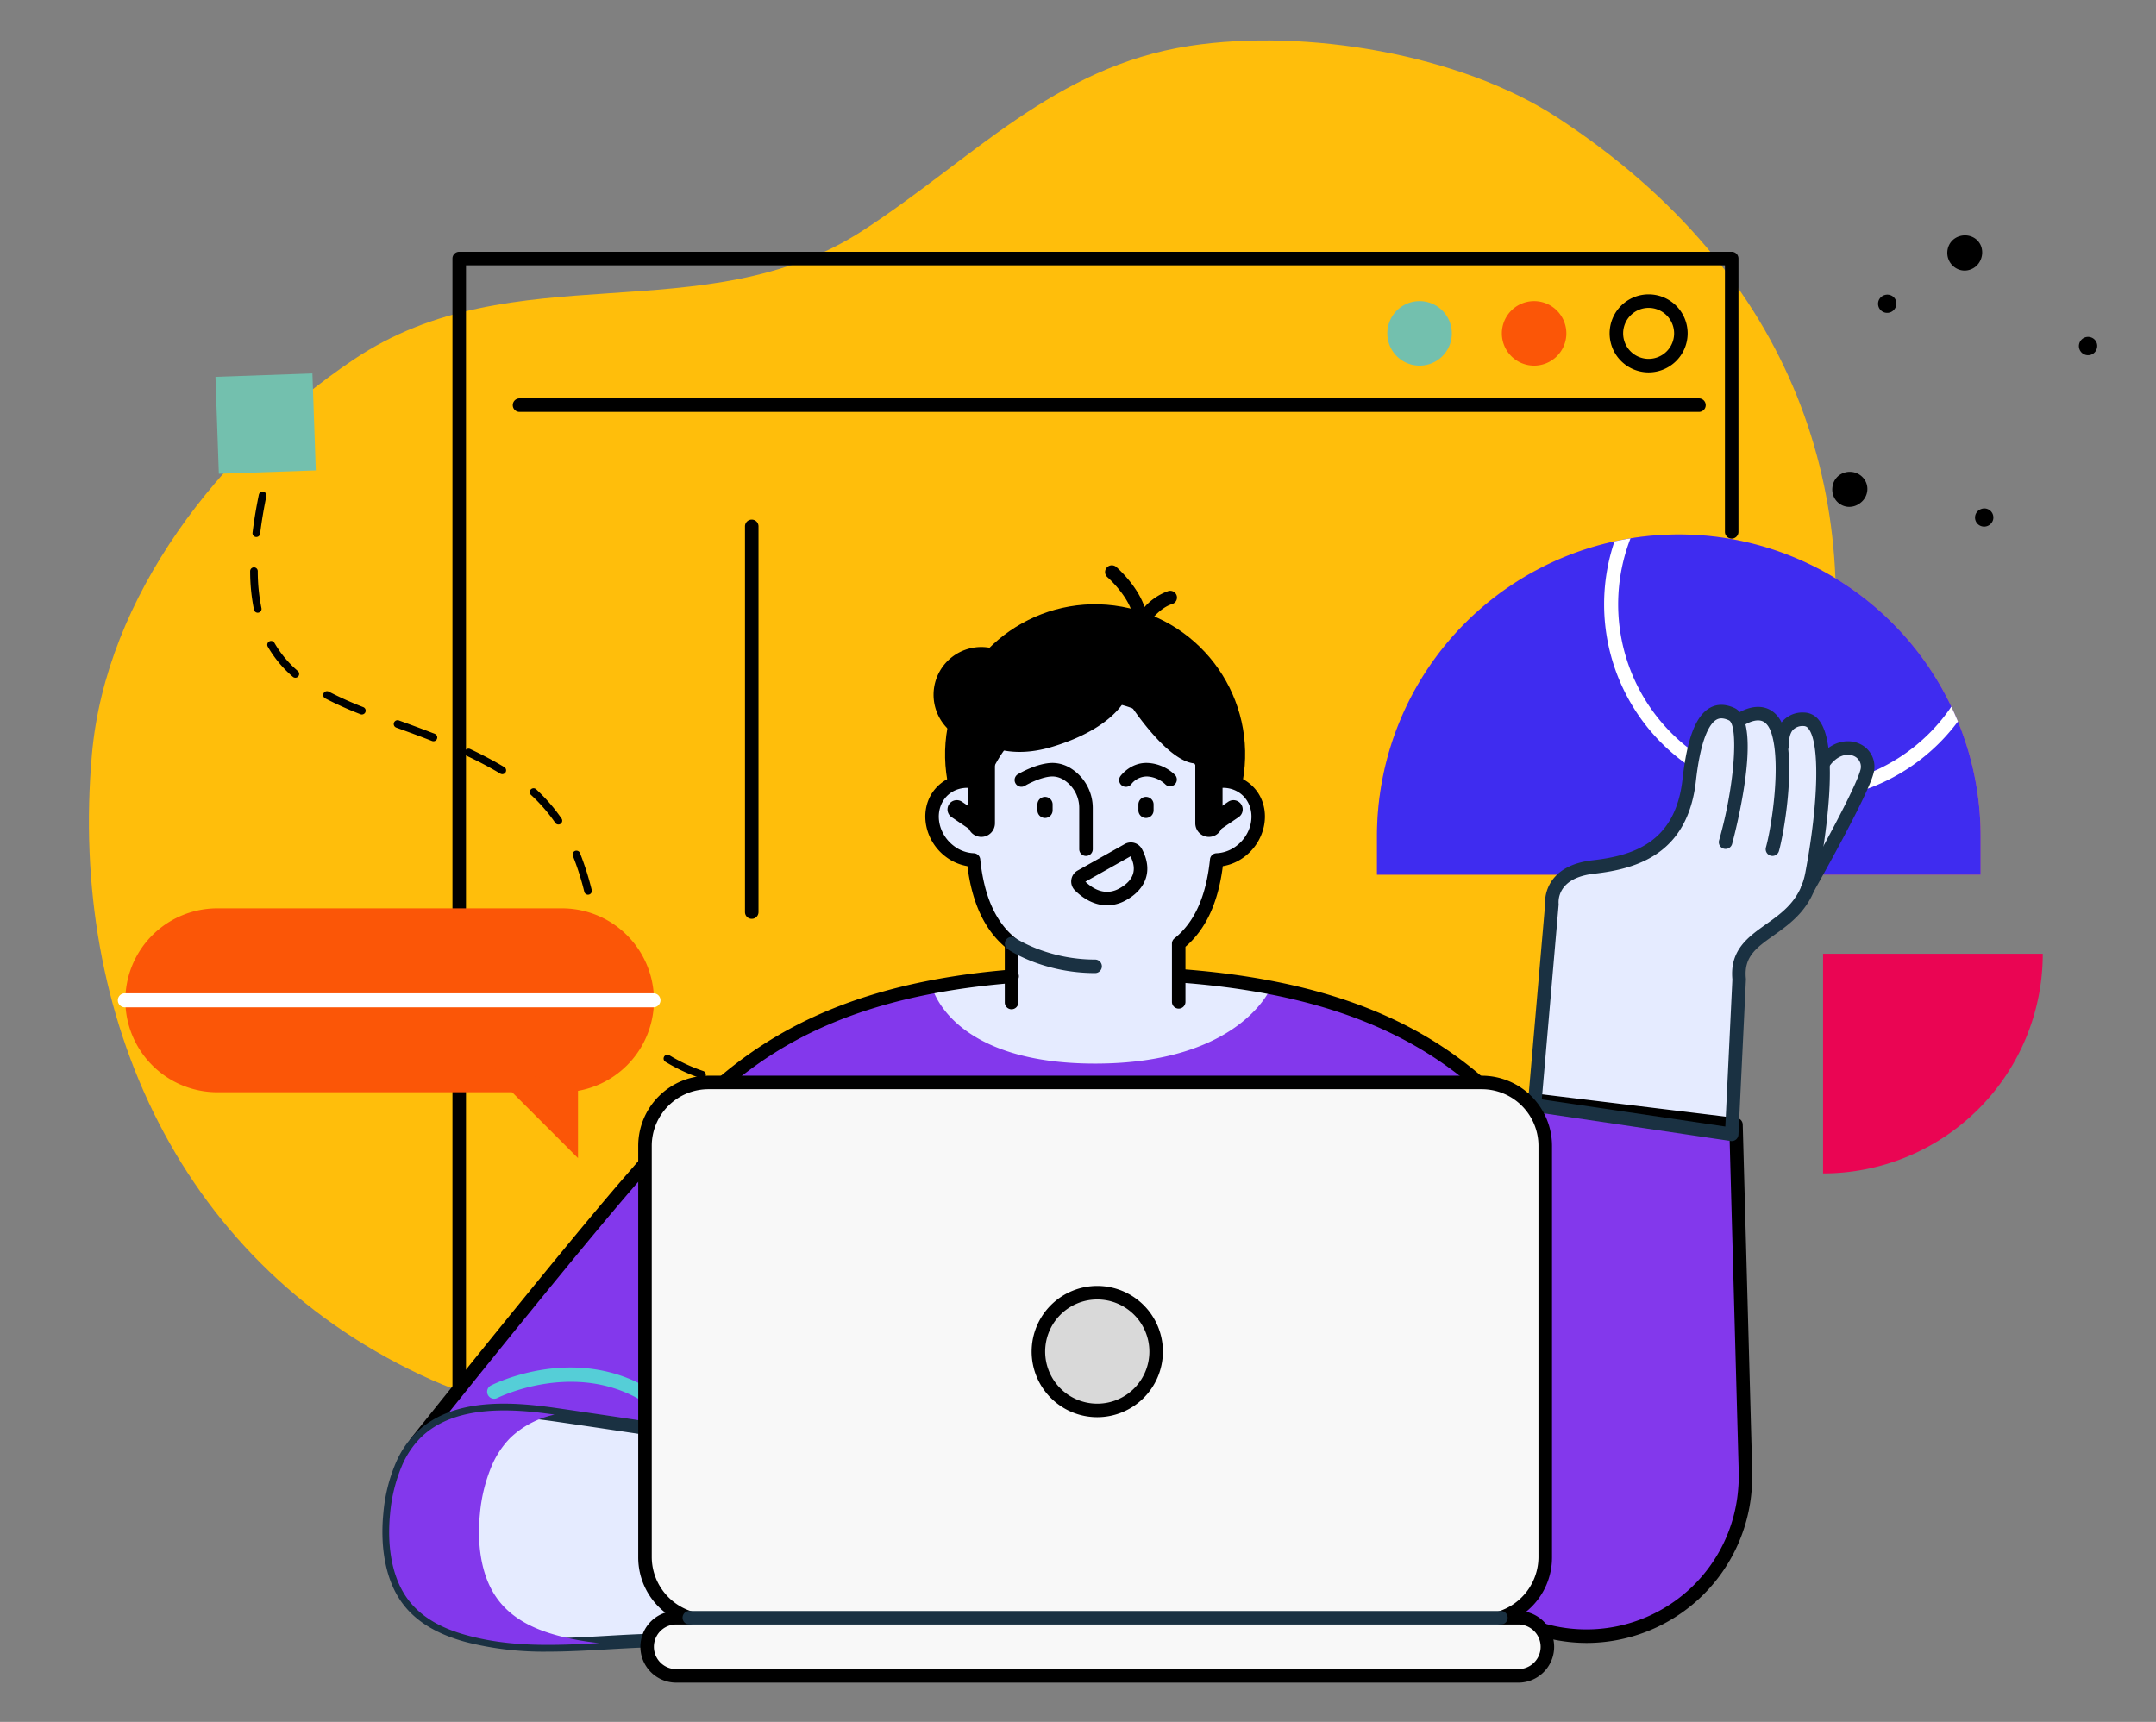 <svg xmlns="http://www.w3.org/2000/svg" width="800" height="639" viewBox="0 0 800 639"><rect x="0" y="0" width="800" height="639" fill="#808080" stroke="none"/><defs><clipPath id="a"><path data-name="Path 20274" d="M2446.48 496.641h-223.986v-14.266a111.993 111.993 0 01223.986 0z" transform="translate(-2222.494 -370.382)" fill="none"/></clipPath></defs><path data-name="Rectangle 6307" fill="none" d="M0 0h800v639H0z"/><g data-name="Group 163565"><path data-name="Path 15785" d="M534.134 477.016c143.654-97.486 222.708-316.441 43.807-433.343-36.117-23.6-93.57-33.253-136.577-26.632-50.2 7.728-80.682 42.2-121.126 68.462-59.065 38.35-129.561 7.889-189.064 47.955-49.868 33.577-91.868 88.003-97.061 146.45-8.634 97.277 32.932 190.6 126.136 232.218 41.857 18.691 108.947 21.115 152.272 25.111 68.546 6.324 165.784-22.334 221.614-60.221" fill="#ffbe0b"/><g data-name="Group 163561"><g data-name="Group 163559"><g data-name="Group 163558"><g data-name="Group 163262"><path data-name="Path 19874" d="M204.705 298.94a66.723 66.723 0 00-5.752-6.03 1.417 1.417 0 10-1.927 2.078 64.165 64.165 0 015.508 5.775l.014.017a61.945 61.945 0 013.534 4.652 1.418 1.418 0 002.335-1.6 62.191 62.191 0 00-3.697-4.873zm10.275 17.252a1.418 1.418 0 00-2.4 1.445 99.915 99.915 0 014.23 13.3 1.418 1.418 0 102.749-.696 102.687 102.687 0 00-4.356-13.674 1.41 1.41 0 00-.223-.375zm85.553 102.536q-.796-.948-1.61-1.826a1.418 1.418 0 10-2.08 1.927 48.924 48.924 0 014.227 5.27 1.417 1.417 0 102.327-1.62 52.72 52.72 0 00-2.864-3.75zM187.46 284.963a1.44 1.44 0 00-.36-.307c-3.95-2.355-8.084-4.544-12.64-6.695a1.417 1.417 0 10-1.21 2.563c4.472 2.111 8.527 4.26 12.398 6.569a1.418 1.418 0 001.813-2.13zM287.93 408.18a1.4 1.4 0 00-.374-.314A75.904 75.904 0 00274.392 402a1.418 1.418 0 10-.945 2.673 73.183 73.183 0 0112.685 5.643 1.418 1.418 0 001.798-2.136zM98.525 182.953a1.416 1.416 0 00-2.476.628c-1.016 4.946-1.803 9.688-2.334 14.09a1.416 1.416 0 102.811.338c.525-4.322 1.3-8.985 2.303-13.858a1.413 1.413 0 00-.304-1.198zM222.409 343.5a1.418 1.418 0 00-2.47 1.215c.974 4.43 2.068 9.171 3.466 13.846a1.417 1.417 0 002.714-.811c-1.369-4.587-2.45-9.267-3.414-13.643a1.407 1.407 0 00-.296-.607zm-60.494-70.75a1.411 1.411 0 00-.567-.407c-4.682-1.846-9.467-3.583-13.314-4.978a1.418 1.418 0 10-.97 2.664c3.828 1.392 8.592 3.126 13.242 4.954a1.417 1.417 0 001.605-2.23zm99.664 125.144a1.405 1.405 0 00-.606-.422 63.003 63.003 0 01-12.542-5.831 1.418 1.418 0 10-1.51 2.4 65.617 65.617 0 0013.09 6.1 1.417 1.417 0 001.566-2.245zm-30.68-27.434a1.418 1.418 0 00-2.361 1.53 70.828 70.828 0 005.936 10.08 42.95 42.95 0 001.62 2.223 1.417 1.417 0 002.234-1.744 41.62 41.62 0 01-1.528-2.097 68.16 68.16 0 01-5.712-9.698 1.443 1.443 0 00-.19-.294zM95.326 211.061a1.417 1.417 0 00-2.503.92 71.277 71.277 0 001.439 14.358 1.418 1.418 0 002.77-.588 68.389 68.389 0 01-1.382-13.783 1.411 1.411 0 00-.324-.907zm40.033 51.762a1.413 1.413 0 00-.565-.406 128.735 128.735 0 01-12.78-5.742 1.417 1.417 0 10-1.321 2.507 131.485 131.485 0 0013.061 5.87 1.418 1.418 0 001.607-2.23zm-33.694-24.47a1.417 1.417 0 00-2.313 1.611 43.07 43.07 0 009.31 11.205 1.418 1.418 0 101.856-2.145 40.196 40.196 0 01-8.706-10.469 1.45 1.45 0 00-.15-.204z"/></g></g><path data-name="Rectangle 6313" fill="#73c0ae" d="M115.919 138.588l1.257 35.97-35.97 1.257-1.257-35.97z"/></g><g data-name="Group 163556"><g data-name="Group 163504"><path data-name="Path 20269" d="M622.927 198.338a111.994 111.994 0 00-111.993 111.993v14.266H734.92v-14.266a111.994 111.994 0 00-111.993-111.993z" fill="#ff7c48"/></g><g data-name="Group 163505"><path data-name="Path 20270" d="M170.399 534.168a2.51 2.51 0 01-2.51-2.509V95.94a2.51 2.51 0 012.51-2.509h472.163a2.509 2.509 0 012.51 2.509v101.474a2.51 2.51 0 01-5.019 0V98.45H172.909v433.209a2.509 2.509 0 01-2.51 2.509z"/></g><g data-name="Group 163507"><g data-name="Group 163506"><path data-name="Path 20271" d="M734.92 324.597H510.934v-14.266a111.993 111.993 0 01223.986 0z" fill="#3f2cf0"/></g></g><g data-name="Group 163511"><g data-name="Group 163510" transform="translate(510.934 198.338)" clip-path="url(#a)"><g data-name="Group 163509"><path data-name="Path 20273" d="M157.148 98.777a72.86 72.86 0 1172.86-72.86 72.942 72.942 0 01-72.86 72.86zm0-140.51a67.65 67.65 0 1067.65 67.65 67.727 67.727 0 00-67.65-67.65z" fill="#fff"/></g></g></g><g data-name="Group 163512"><path data-name="Path 20275" d="M642.564 422.365a1.366 1.366 0 01-.207-.015l-71.487-10.584-.337.76a1.412 1.412 0 01-1.288.842 1.441 1.441 0 01-1.412-1.537l6.6-76.23a13.043 13.043 0 012.738-8.738c2.828-3.608 7.527-5.806 13.965-6.535 15.422-1.743 31.554-6.788 34.267-30.985 1.655-14.775 4.7-22.939 9.592-25.694a7.535 7.535 0 013.742-.99 10.627 10.627 0 014.426 1.082 4.762 4.762 0 011.63 1.212l.579.659.769-.423a13.618 13.618 0 016.235-1.771 8.242 8.242 0 012.818.479 9.01 9.01 0 014.911 4.7l.789 1.563 1.059-1.395a6.85 6.85 0 01.4-.487 8.819 8.819 0 016.919-2.765 6.057 6.057 0 014.752 2.341c1.614 1.946 2.74 5.264 3.349 9.86l.242 1.835 1.491-1.1a11.1 11.1 0 016.575-2.27 9.435 9.435 0 013.88.822 8.215 8.215 0 014.495 9.984c-2.313 8.482-21.15 41.838-21.951 43.254-3.306 7.987-9.284 12.234-14.56 15.98-6.533 4.639-11.693 8.3-10.8 17.047a1.335 1.335 0 01.006.212l-2.764 57.538a1.416 1.416 0 01-1.414 1.346z" fill="#e5ebff"/></g><g data-name="Group 163513"><path data-name="Path 20276" d="M647.657 545.399l-3.505-128.019-79.882-9.714-2.832 6.4c-26.843-28.326-64.652-53.012-154.213-53.012-110.692 0-142.15 41.217-173.168 76.893-24.033 27.643-76.549 93.483-76.549 93.483l364.719 6.593-4.5 21.432 12.895-.618a59.232 59.232 0 0058.009 48.357c30.725 0 55.968-23.683 58.8-53.951.175-1.869.268-3.76.268-5.673.001-.73-.017-1.452-.042-2.171z" fill="#8338ec"/></g><g data-name="Group 163514"><circle data-name="Ellipse 515" cx="55.668" cy="55.668" r="55.668" transform="rotate(-79.725 365.292 -42.189)"/></g><g data-name="Group 163515"><path data-name="Path 20277" d="M437.361 362.087v-11.9c7.391-5.927 12.513-15.62 14.109-31.044a15.533 15.533 0 008.588-3.048c6.781-4.951 8.844-14.153 4.606-20.555-3.36-5.077-9.674-6.863-15.526-4.916-6.465-19.173-23.183-32.829-42.787-32.829s-36.32 13.657-42.787 32.829c-5.852-1.947-12.167-.161-15.527 4.916-4.237 6.4-2.174 15.6 4.606 20.555a15.531 15.531 0 008.587 3.048c1.595 15.426 6.718 25.119 14.11 31.045v12.14a275.614 275.614 0 00-29.482 4.01c.353 1.339 4.92 16.774 29.482 24.295 0 .122.409.122.409.122 7.957 2.387 17.979 3.947 30.6 3.947 53.926 0 65.238-28.2 65.248-28.224a292.88 292.88 0 00-34.236-4.391z" fill="#e5ebff"/></g><g data-name="Group 163516"><path data-name="Path 20278" d="M375.341 374.546a2.509 2.509 0 01-2.509-2.509v-20.674c-7.6-6.553-12.145-16.372-13.864-29.931a18.25 18.25 0 01-7.8-3.313c-7.837-5.721-10.179-16.473-5.219-23.966a15.533 15.533 0 0116.033-6.527c7.479-19.441 25.043-32.343 44.373-32.343s36.9 12.9 44.374 32.343a15.53 15.53 0 0116.032 6.527c4.959 7.493 2.618 18.244-5.219 23.966a18.255 18.255 0 01-7.806 3.313c-1.72 13.558-6.268 23.377-13.862 29.929v20.435a2.509 2.509 0 01-5.018 0v-21.607a2.509 2.509 0 01.938-1.957c7.446-5.971 11.758-15.57 13.184-29.345a2.509 2.509 0 012.406-2.249 13.013 13.013 0 007.2-2.568c5.7-4.163 7.495-11.853 3.994-17.142-2.636-3.985-7.716-5.56-12.642-3.921a2.508 2.508 0 01-3.17-1.579c-6.277-18.615-22.516-31.122-40.41-31.122s-34.13 12.507-40.409 31.123a2.506 2.506 0 01-3.17 1.578c-4.924-1.639-10.007-.064-12.642 3.92-3.5 5.29-1.71 12.98 3.993 17.143a13.005 13.005 0 007.2 2.568 2.509 2.509 0 012.4 2.249c1.425 13.776 5.738 23.375 13.185 29.346a2.507 2.507 0 01.94 1.958v21.85a2.509 2.509 0 01-2.512 2.505z"/></g><g data-name="Group 163517"><path data-name="Path 20279" d="M588.633 609.7a61.741 61.741 0 01-60.03-48.257l-10.754.515a2.509 2.509 0 01-2.575-3.022l3.867-18.431-364.7-2.724a2.509 2.509 0 01-1.943-4.073c.556-.7 55.874-70.045 79.667-97.411q2.069-2.38 4.139-4.786c26.279-30.461 56.062-64.986 138.974-71.7a2.509 2.509 0 11.4 5c-80.86 6.55-108.676 38.8-135.578 69.978q-2.081 2.412-4.151 4.8c-20.4 23.46-64.1 77.947-76.307 93.213l362.6 2.708a2.509 2.509 0 012.436 3.024l-3.829 18.255 9.653-.462a2.525 2.525 0 012.585 2.039 56.487 56.487 0 00111.845-5.361c.17-1.822.258-3.651.258-5.44 0-.7-.019-1.388-.043-2.078l-3.446-125.877-75.891-9.229-2.079 4.7a2.51 2.51 0 01-4.116.71c-21.119-22.286-52-45.784-120.883-51.084a2.509 2.509 0 11.385-5c67.823 5.219 99.817 27.788 121.536 49.934l1.321-2.983a2.516 2.516 0 012.6-1.475l79.884 9.714a2.508 2.508 0 012.2 2.422l3.5 128.019c.026.729.045 1.481.045 2.236 0 1.945-.094 3.932-.28 5.9a61.5 61.5 0 01-61.29 56.226z"/></g><g data-name="Group 163521"><g data-name="Group 163518"><path data-name="Path 20280" d="M611.737 138.191a14.476 14.476 0 1114.475-14.476 14.493 14.493 0 01-14.475 14.476zm0-23.933a9.457 9.457 0 109.457 9.457 9.469 9.469 0 00-9.457-9.456z"/></g><g data-name="Group 163519"><path data-name="Path 20281" d="M581.207 123.716a11.967 11.967 0 11-11.967-11.967 11.967 11.967 0 0111.967 11.967z" fill="#fb5607"/></g><g data-name="Group 163520"><path data-name="Path 20282" d="M538.71 123.716a11.967 11.967 0 11-11.966-11.967 11.967 11.967 0 0111.966 11.967z" fill="#73c0ae"/></g></g><g data-name="Group 163522"><path data-name="Path 20283" d="M149.113 543.989a33.235 33.235 0 017-10.487c12.56-12.3 33.842-10.762 48.952-8.63 19.057 2.689 135.315 20.242 135.4 20.655l9.807 49.431s-7.151 7.857-97.428 13.325q-6.137.372-12.282.558c-22.424.649-44.617 4.1-66.838-1.841-8.685-2.323-17.59-6.3-23.145-14.575-5.664-8.434-6.9-20.044-5.826-30.764a59.06 59.06 0 014.36-17.672z" fill="#e5ebff"/></g><g data-name="Group 163523"><path data-name="Path 20284" d="M203.448 612.928a116.533 116.533 0 01-30.372-3.506c-11.568-3.1-19.608-8.2-24.579-15.6-5.318-7.92-7.534-19.431-6.24-32.411a60.957 60.957 0 014.561-18.431 35.708 35.708 0 017.542-11.271c13.07-12.8 34.152-11.707 51.058-9.322 9.3 1.311 42.17 6.224 74.842 11.184 15.732 2.389 30.871 4.706 42.082 6.452 5.612.875 10.24 1.605 13.468 2.131 6.763 1.1 6.763 1.1 7.118 2.882l9.807 49.433a2.512 2.512 0 01-.605 2.177c-1.309 1.438-12.239 8.878-99.132 14.141-4.259.258-8.417.446-12.362.561-5.137.149-10.361.451-15.414.744-7.174.414-14.455.836-21.774.836zm-52.035-67.933a56.82 56.82 0 00-4.163 16.913c-1.178 11.822.744 22.162 5.413 29.116 4.324 6.439 11.222 10.744 21.71 13.55 16.705 4.469 33.15 3.516 50.558 2.507 5.088-.295 10.35-.6 15.559-.751 3.891-.112 8-.3 12.2-.553 71.836-4.351 90.473-10.2 94.769-12.094l-9.131-46.027c-13.687-2.376-115.16-17.7-133.613-20.3-15.768-2.224-35.34-3.332-46.846 7.938a30.765 30.765 0 00-6.458 9.7z" fill="#1a3142"/></g><g data-name="Group 163524"><path data-name="Path 20285" d="M207.064 606.996c-8.685-2.323-17.589-6.3-23.145-14.575-5.663-8.434-6.9-20.044-5.826-30.764a59.089 59.089 0 014.362-17.672 33.247 33.247 0 017-10.487 34.107 34.107 0 0116.3-8.524c-.229-.034-.457-.074-.686-.106-15.11-2.131-36.392-3.673-48.952 8.63a33.235 33.235 0 00-7 10.487 59.06 59.06 0 00-4.362 17.672c-1.069 10.72.163 22.329 5.826 30.764 5.555 8.275 14.46 12.252 23.145 14.575 16.181 4.329 32.346 3.673 48.6 2.747a97.2 97.2 0 01-15.262-2.747z" fill="#8338ec"/></g><g data-name="Group 163525"><path data-name="Path 20286" d="M630.414 152.86H192.775a2.509 2.509 0 110-5.018h437.639a2.509 2.509 0 110 5.018z"/></g><g data-name="Group 163526"><path data-name="Path 20287" d="M417.771 291.996a2.506 2.506 0 01-2.037-3.961c.155-.217 3.885-5.289 10.354-4.891a15.623 15.623 0 019.94 4.462 2.509 2.509 0 01-3.677 3.414 10.692 10.692 0 00-6.57-2.868 7.321 7.321 0 00-5.983 2.824 2.525 2.525 0 01-2.027 1.02z"/></g><g data-name="Group 163527"><path data-name="Path 20288" d="M425.232 303.546a2.824 2.824 0 01-2.816-2.816v-2.188a2.816 2.816 0 115.632 0v2.188a2.824 2.824 0 01-2.816 2.816z"/></g><g data-name="Group 163528"><path data-name="Path 20289" d="M387.765 303.546a2.824 2.824 0 01-2.816-2.816v-2.188a2.816 2.816 0 115.632 0v2.188a2.824 2.824 0 01-2.816 2.816z"/></g><g data-name="Group 163529"><path data-name="Path 20290" d="M402.97 317.646a2.509 2.509 0 01-2.51-2.509v-15.215a12.311 12.311 0 00-5.635-10.443 8.037 8.037 0 00-4.246-1.338c-3.68 0-8.721 2.534-10.353 3.511a2.51 2.51 0 01-2.576-4.307c.287-.172 7.123-4.222 12.929-4.222a12.96 12.96 0 016.9 2.1 17.367 17.367 0 018 14.7v15.214a2.509 2.509 0 01-2.509 2.509z"/></g><g data-name="Group 163530"><path data-name="Path 20291" d="M410.803 335.969c-4.118 0-8.255-1.883-11.955-5.557a4.646 4.646 0 011-7.343l17.5-9.844a4.652 4.652 0 016.382 1.867c4.079 7.62 1.824 14.739-6.031 19.044a14.273 14.273 0 01-6.896 1.833zm-8.06-8.769c2.958 2.8 7.433 5.34 12.551 2.536 5.319-2.915 6.726-6.933 4.188-11.949z"/></g><g data-name="Group 163531"><path data-name="Path 20292" d="M364.123 310.577a5.072 5.072 0 01-5.057-5.057v-30.482a5.058 5.058 0 0110.115 0v30.483a5.071 5.071 0 01-5.058 5.056z"/></g><g data-name="Group 163532"><path data-name="Path 20293" d="M454.895 256.502l-23.161-14.15-37.747-5.918-14.491 12.574a17.722 17.722 0 10-15.371 26.542c5.394 2.95 14.035 5.313 26.456 1.544 22.9-6.949 27.192-18.014 27.192-18.014s16.02 25.735 27.086 24.191 10.036-26.769 10.036-26.769z"/></g><g data-name="Group 163533"><path data-name="Path 20294" d="M423.2 233.792a2.509 2.509 0 01-2.509-2.549c.141-8.393-9.732-17.014-9.832-17.1a2.509 2.509 0 013.273-3.8c.387.333 7.806 6.794 10.561 14.929a21.173 21.173 0 018.739-5.9 2.509 2.509 0 111.5 4.788c-5.538 1.739-9.539 8.345-9.579 8.412a2.516 2.516 0 01-2.153 1.22z"/></g><g data-name="Group 163534"><path data-name="Path 20295" d="M363.615 309.649a3.421 3.421 0 01-1.926-.592l-8.6-5.823a3.441 3.441 0 113.858-5.7l8.6 5.823a3.441 3.441 0 01-1.933 6.29z"/></g><g data-name="Group 163535"><path data-name="Path 20296" d="M448.578 310.577a5.071 5.071 0 005.057-5.057v-30.482a5.057 5.057 0 10-10.114 0v30.483a5.071 5.071 0 005.057 5.056z"/></g><g data-name="Group 163536"><path data-name="Path 20297" d="M449.087 309.649a3.441 3.441 0 01-1.933-6.289l8.592-5.823a3.442 3.442 0 113.86 5.7l-8.592 5.823a3.424 3.424 0 01-1.927.589z"/></g><g data-name="Group 163537"><path data-name="Path 20298" d="M406.35 361.117c-19.314 0-31.9-8.5-32.431-8.862a2.509 2.509 0 012.838-4.138c.118.079 11.91 7.982 29.592 7.982a2.509 2.509 0 110 5.018z" fill="#1a3142"/></g><g data-name="Group 163538"><path data-name="Path 20299" d="M757.981 353.938a81.526 81.526 0 01-81.523 81.526v-81.526z" fill="#ea0553"/></g><g data-name="Group 163543"><g data-name="Group 163539"><path data-name="Path 20300" d="M569.242 414.461c-.072 0-.145 0-.219-.01a2.51 2.51 0 01-2.283-2.717l6.589-76.146a14.14 14.14 0 012.974-9.4c3.016-3.847 7.963-6.184 14.7-6.946 14.994-1.7 30.676-6.588 33.3-30.02 1.7-15.154 4.921-23.583 10.143-26.525 2.706-1.525 5.791-1.507 9.165.052 11.426 5.279-.763 49.973-.891 50.421a2.509 2.509 0 11-4.824-1.378c6-21 7.12-42.865 3.611-44.487-2.471-1.141-3.807-.681-4.6-.236-2.024 1.141-5.7 5.607-7.62 22.713-3.036 27.095-21.756 32.642-37.725 34.448-5.355.605-9.162 2.306-11.317 5.056a8.946 8.946 0 00-1.917 5.988 2.542 2.542 0 01.011.538l-6.608 76.36a2.51 2.51 0 01-2.489 2.289z" fill="#1a3142"/></g><g data-name="Group 163540"><path data-name="Path 20301" d="M657.684 317.646a2.511 2.511 0 01-2.42-3.177c2.017-7.308 5.548-29.621 2.314-41.477-.813-2.977-2.062-4.795-3.716-5.4-2.342-.862-5.454.72-6.453 1.4a2.51 2.51 0 01-2.858-4.125c.232-.161 5.725-3.919 11.01-2 3.282 1.192 5.59 4.155 6.859 8.8 3.7 13.549-.468 37.429-2.319 44.133a2.509 2.509 0 01-2.417 1.846z" fill="#1a3142"/></g><g data-name="Group 163541"><path data-name="Path 20302" d="M642.564 423.46a2.477 2.477 0 01-.368-.028l-73.165-10.833a2.51 2.51 0 11.735-4.964l70.424 10.427 2.623-54.589c-1.024-10.881 5.826-15.747 12.452-20.452 6.248-4.437 12.707-9.025 14.622-19.183 4.956-26.3 5.413-48.29 1.109-53.481a2.085 2.085 0 00-1.731-.921 5.037 5.037 0 00-3.975 1.433c-1.454 1.62-1.5 4.466-1.4 5.425a2.51 2.51 0 01-4.985.577c-.068-.576-.573-5.729 2.62-9.322a9.879 9.879 0 017.739-3.133 7.118 7.118 0 015.594 2.736c8.179 9.865 2.037 46.593-.04 57.614-2.29 12.147-10.251 17.8-16.649 22.344-6.486 4.606-11.172 7.935-10.344 16.043a2.639 2.639 0 01.01.375l-2.766 57.539a2.509 2.509 0 01-2.506 2.389z" fill="#1a3142"/></g><g data-name="Group 163542"><path data-name="Path 20303" d="M670.8 332.154a2.51 2.51 0 01-2.181-3.746c6.711-11.852 19.871-35.976 21.637-42.453a4.3 4.3 0 00-2.333-5.379c-2.533-1.151-6.416-.313-9.385 4.151a2.51 2.51 0 01-4.178-2.78c4.6-6.922 11.173-7.97 15.64-5.94a9.28 9.28 0 015.1 11.268c-2.372 8.7-21.308 42.184-22.112 43.6a2.507 2.507 0 01-2.188 1.279z" fill="#1a3142"/></g></g><g data-name="Group 163544"><path data-name="Path 20304" d="M278.942 340.983a2.509 2.509 0 01-2.509-2.509V195.383a2.51 2.51 0 115.019 0v143.091a2.51 2.51 0 01-2.51 2.509z"/></g><g data-name="Group 163549"><g data-name="Group 163547"><g data-name="Group 163545"><path data-name="Path 20305" d="M80.456 405.339h127.889a34.126 34.126 0 100-68.251H80.456a34.126 34.126 0 000 68.251z" fill="#fb5607"/></g><g data-name="Group 163546"><path data-name="Path 20306" d="M214.47 402.75v27.026l-33.587-33.587z" fill="#fb5607"/></g></g><g data-name="Group 163548"><path data-name="Path 20307" d="M242.471 373.819H46.331a2.605 2.605 0 010-5.21h196.14a2.605 2.605 0 010 5.21z" fill="#fff"/></g></g><g data-name="Group 163550"><path data-name="Path 20308" d="M239.326 520.098a2.592 2.592 0 01-1.328-.366c-25.208-14.974-53.176-1.082-53.457-.94a2.604 2.604 0 01-2.367-4.64c1.243-.635 30.766-15.363 58.484 1.1a2.6 2.6 0 01-1.332 4.844z" fill="#55ced7"/></g><g data-name="Group 163551"><path data-name="Path 20309" d="M563.382 600.344h-6.463a23.614 23.614 0 0016.453-22.428v-152.69a23.591 23.591 0 00-23.522-23.521h-287a23.591 23.591 0 00-23.522 23.521v152.69a23.614 23.614 0 0016.453 22.428h-4.865a10.789 10.789 0 100 21.578h312.467a10.789 10.789 0 000-21.578z" fill="#f8f8f8"/></g><g data-name="Group 163552"><path data-name="Path 20310" d="M563.383 624.43H250.916a13.3 13.3 0 01-4.048-25.966 25.93 25.93 0 01-10.049-20.549V425.226a26.061 26.061 0 0126.035-26.03h287a26.06 26.06 0 0126.031 26.031v152.69a25.923 25.923 0 01-9.643 20.227 13.3 13.3 0 01-2.856 26.288zm-312.467-21.578a8.28 8.28 0 000 16.56h312.467a8.28 8.28 0 100-16.56h-6.463a2.509 2.509 0 01-.759-4.9 21.235 21.235 0 0014.7-20.036v-152.69a21.037 21.037 0 00-21.007-21.013h-287a21.036 21.036 0 00-21.013 21.012v152.69a21.235 21.235 0 0014.7 20.036 2.509 2.509 0 01-.76 4.9z"/></g><g data-name="Group 163553"><path data-name="Path 20311" d="M428.998 501.571a21.844 21.844 0 11-21.844-21.844 21.844 21.844 0 0121.844 21.844z" fill="#d9d9d9"/></g><g data-name="Group 163554"><path data-name="Path 20312" d="M407.149 525.923a24.353 24.353 0 1124.354-24.353 24.381 24.381 0 01-24.354 24.353zm0-43.688a19.335 19.335 0 1019.334 19.335 19.357 19.357 0 00-19.334-19.335z"/></g><g data-name="Group 163555"><path data-name="Path 20313" d="M556.92 602.853H255.781a2.509 2.509 0 110-5.018H556.92a2.509 2.509 0 110 5.018z" fill="#1a3142"/></g></g><g data-name="Group 163481"><path data-name="Path 20260" d="M738.491 189.49a3.345 3.345 0 00-2.43-.808 3.651 3.651 0 00-1.236.332 3.355 3.355 0 00-.88 5.534 3.414 3.414 0 004.829-.253 3.546 3.546 0 00.705-1.164 3.242 3.242 0 00.169-1.314 3.307 3.307 0 00-1.158-2.327"/><path data-name="Path 20261" d="M702.04 109.802a3.476 3.476 0 00-4.66 1.152 3.377 3.377 0 105.776 3.5 3.309 3.309 0 00-1.116-4.652"/><path data-name="Path 20262" d="M776.007 125.241a3.402 3.402 0 00-2.418 6.36 3.351 3.351 0 004.365-1.99 3.334 3.334 0 00-1.947-4.371"/><path data-name="Path 20263" d="M691.328 177.305a6.537 6.537 0 00-4.413-2.188 6.693 6.693 0 00-4.66 1.393 6.435 6.435 0 00-2.315 4.28 6.515 6.515 0 001.224 4.769 6.333 6.333 0 004.329 2.5 6.645 6.645 0 004.907-1.507 6.464 6.464 0 002.478-4.509 6.251 6.251 0 00-1.549-4.739"/><path data-name="Path 20264" d="M731.879 87.941a6.731 6.731 0 00-4.956-.223 6.3 6.3 0 00-3.678 3.177 6.714 6.714 0 00-.416 4.829 6.617 6.617 0 003.087 3.87 6.2 6.2 0 004.944.518 6.428 6.428 0 003.913-3.352 6.845 6.845 0 00.422-5.13 6.127 6.127 0 00-3.316-3.69"/></g></g></g></svg>